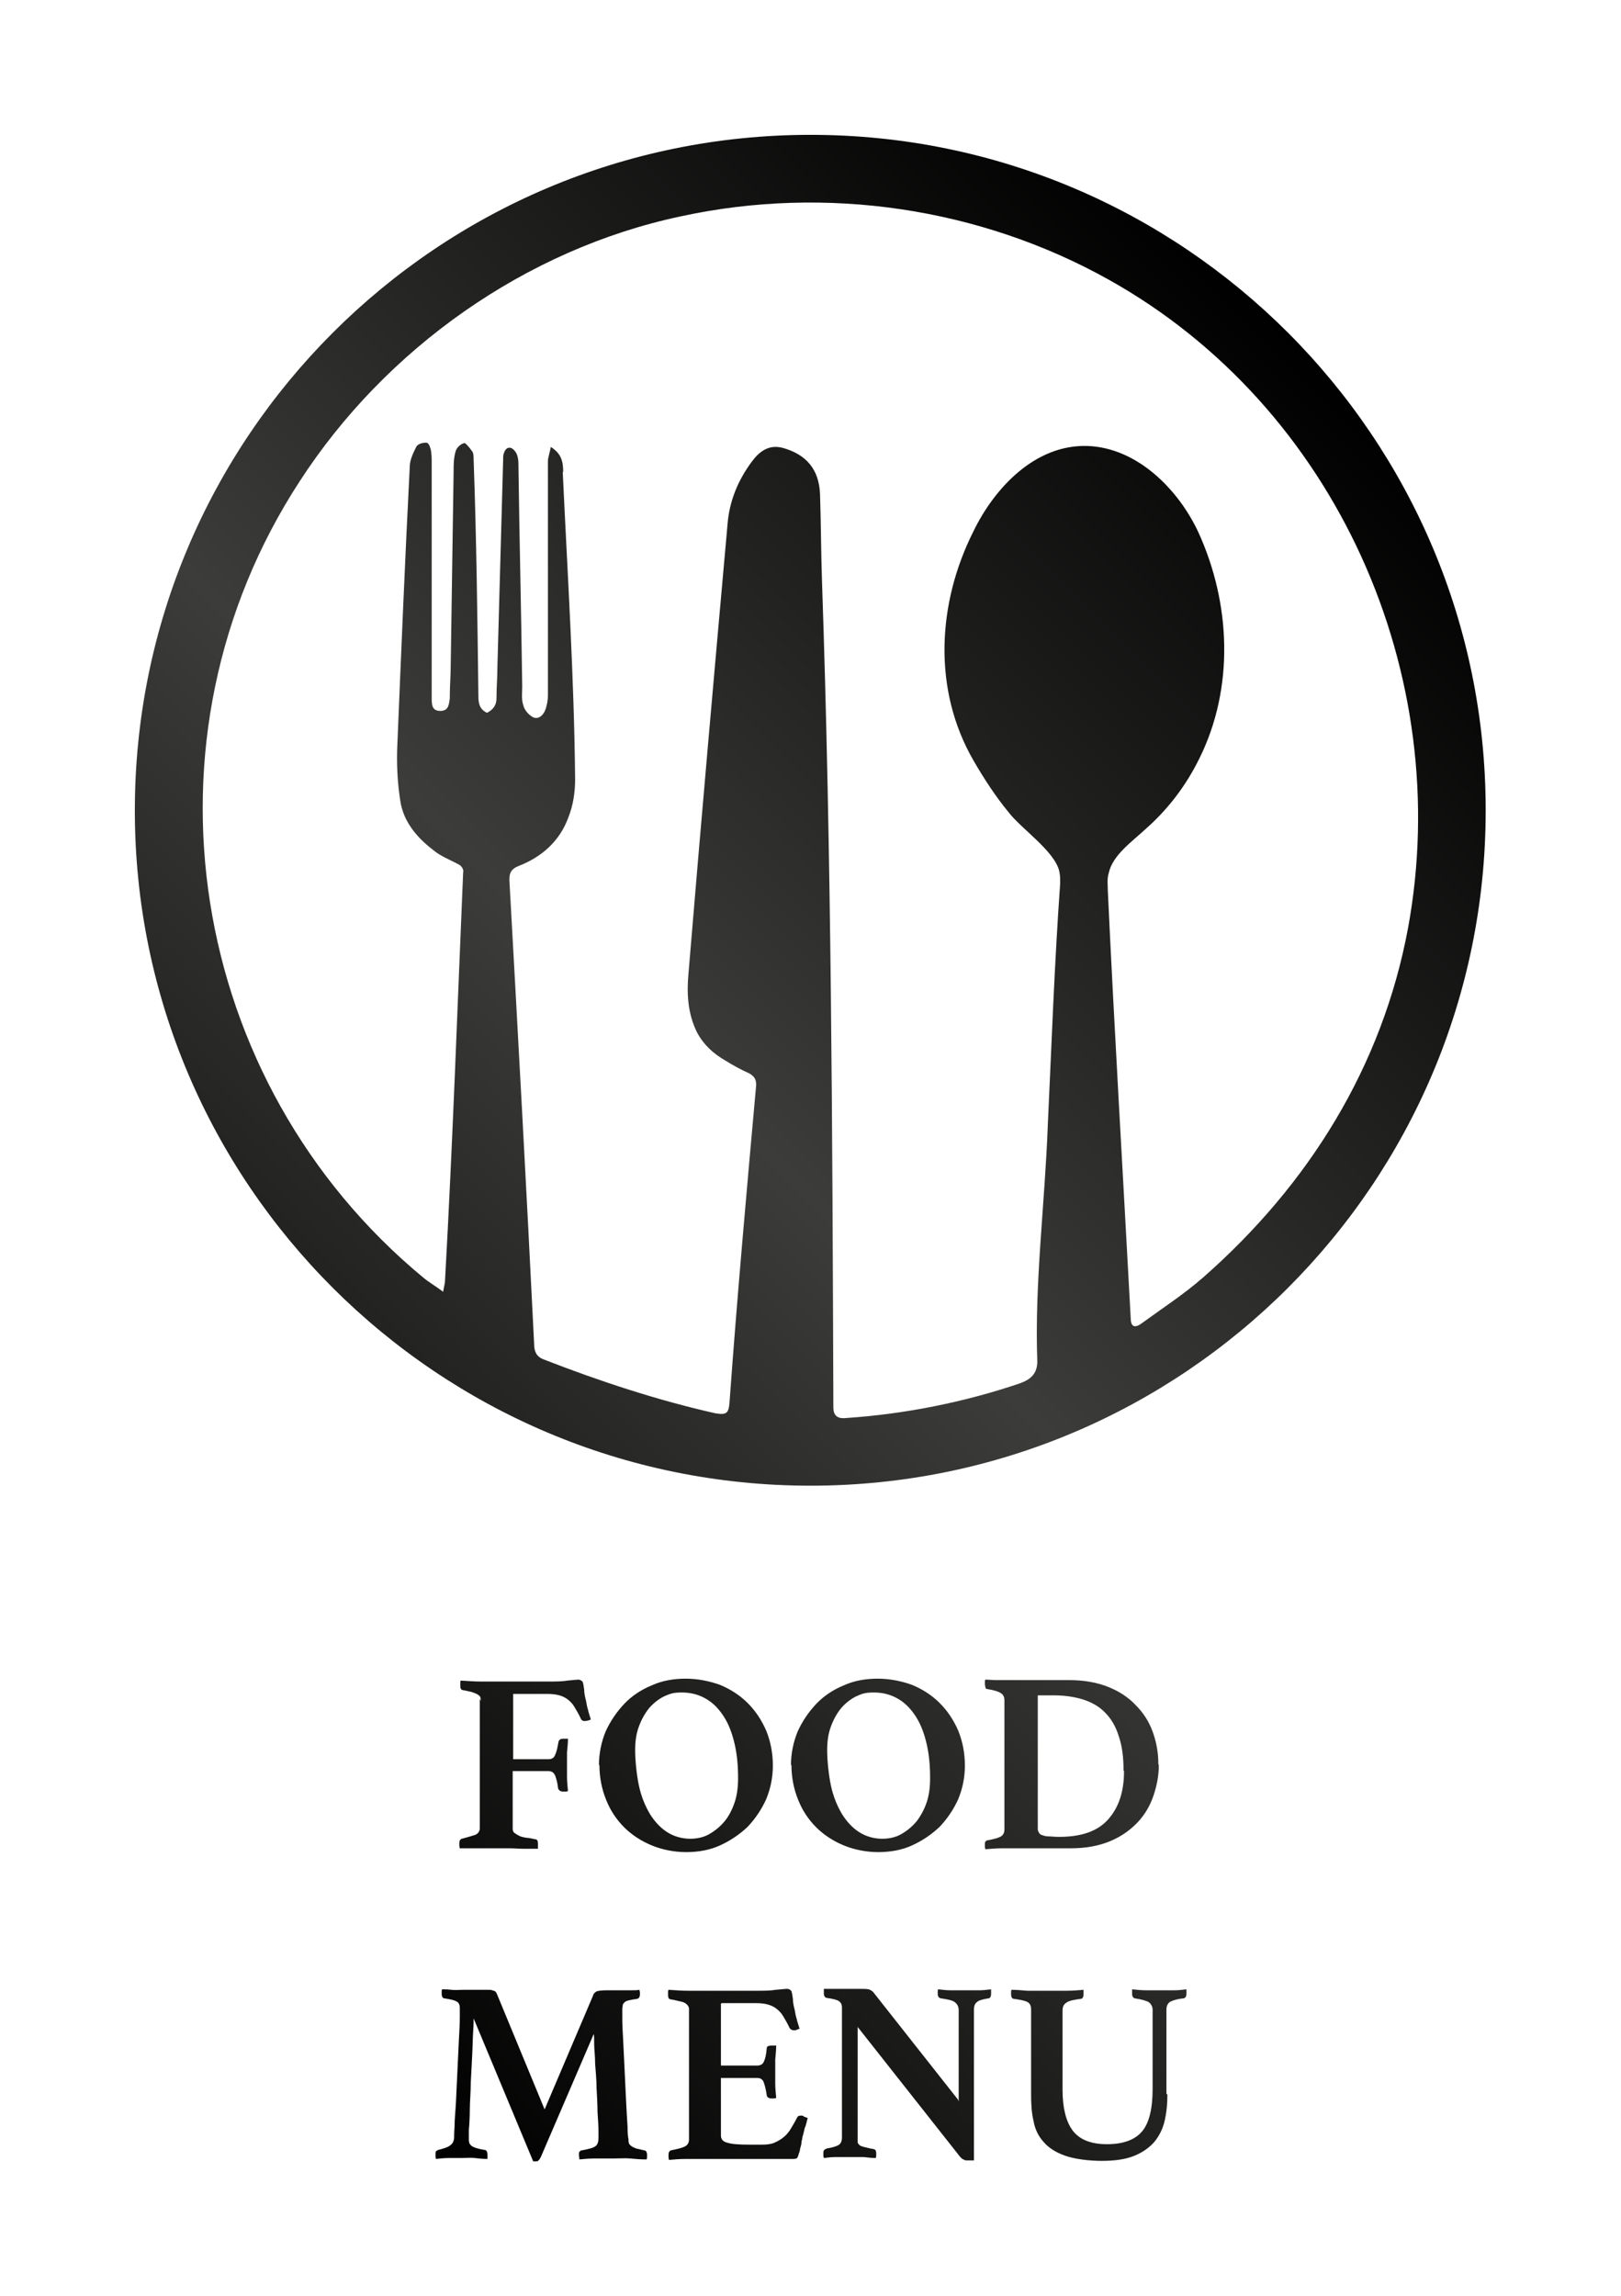 <?xml version="1.0" encoding="UTF-8"?>
<svg id="Layer_1" data-name="Layer 1" xmlns="http://www.w3.org/2000/svg" xmlns:xlink="http://www.w3.org/1999/xlink" version="1.1" viewBox="0 0 340.2 481.9">
  <defs>
    <style>
      .cls-1 {
        fill: url(#linear-gradient);
        stroke-width: 0px;
      }
    </style>
    <linearGradient id="linear-gradient" x1="26.9" y1="388.9" x2="308.1" y2="107.6" gradientUnits="userSpaceOnUse">
      <stop offset="0" stop-color="#000"/>
      <stop offset=".5" stop-color="#3c3c3a"/>
      <stop offset="1" stop-color="#000"/>
    </linearGradient>
  </defs>
  <path class="cls-1" d="M311.8,170.1c0,78.3-63.5,141.7-141.7,141.7S28.3,248.4,28.3,170.1,91.8,28.3,170.1,28.3s141.7,63.5,141.7,141.7ZM118.1,99c1,21.5,2.4,43.1,2.6,64.6,0,2.6-.4,5.4-1.4,7.9-1.8,5-5.6,8.4-10.6,10.3-1.4.6-1.8,1.4-1.8,2.8,1.8,32.4,3.6,64.9,5.2,97.5,0,1.4.4,2.6,2,3.2,11.8,4.6,24,8.6,36,11.3,2.4.4,2.8,0,3-2.2,1.6-22.2,3.6-44.5,5.6-66.7,0-1.2-.4-1.8-1.4-2.4-1.8-.8-3.6-1.8-5.2-2.8-2.4-1.4-4.4-3.2-5.8-5.8-2-4-2.2-8.3-1.8-12.5,2.6-31.4,5.4-63,8.2-94.3.4-4.8,2.2-9.1,5-12.9,1.6-2.2,3.6-3.8,6.6-3,5,1.4,7.6,4.6,7.8,9.7.2,6,.2,11.9.4,17.9,2,58,2.2,115.8,2.4,173.8,0,1.6.8,2.4,2.6,2.2,12.4-.8,25.2-3.4,36.6-7.3,2.2-.8,3.6-2,3.6-4.6-.6-16.3,1.6-33.2,2.2-49.5.8-17.1,1.4-34,2.6-50.8,0-1,0-1.8-.2-2.6-1-4.2-8-8.9-10.6-12.3-2.8-3.4-5.2-7.1-7.4-10.9-8.6-14.9-7.6-33,0-48.1,4.4-9.1,13-18.3,24-17.9,10.4.4,19,9.1,23.2,18.1,6.8,14.9,7.6,32.6.2,47.5-2.8,5.7-6.6,10.7-11.4,14.9-2.8,2.6-6.8,5.4-7.6,9.1-.4,1.2-.2,2.6-.2,3.8,1.4,29.8,3.2,59.8,4.8,89.6,0,1.8.8,2.2,2.2,1.2,4.4-3.2,9-6.2,13-9.7,22.2-19.5,37.6-44.3,43-73.3,9.8-53.2-15-109.4-62.8-136.1-27-15.1-59.4-19.9-89.8-13.3-32.6,6.9-62,27.8-80,55.6-35.2,54-23.6,126.1,25.9,167.1,1.2,1,2.6,1.8,4.2,3,.2-1.2.4-1.8.4-2.4,1.6-28.6,2.6-57.4,3.8-85.6.2-.6-.4-1.4-.8-1.6-1.8-1-4-1.8-5.6-3.2-3.4-2.6-6.2-6-6.8-10.3-.6-3.8-.8-7.9-.6-11.9.8-19.3,1.6-38.7,2.6-58.2,0-1.4.8-3,1.4-4.2.4-.6,1.4-.8,2-.8s.8.8,1,1.4c.2,1,.2,2,.2,3v49.1c0,1.4,0,2.8,1.8,2.8s1.8-1.4,2-2.6v-.4c0-2.2.2-4.6.2-6.9.2-13.3.4-26.8.6-40.3,0-1.4,0-2.8.4-4.2.2-.8,1-1.6,1.8-1.8.2-.2,1.2,1,1.6,1.6.4.4.4,1.2.4,1.8.6,16.5.8,33.4,1,49.6,0,1.6.2,2.8,1.8,3.6q2-1,2-3c0-2.2.2-4.6.2-6.9.4-14.3.8-28.8,1.2-43.3,0-.6,0-1,.2-1.4.4-1.2,1.4-1.4,2.2-.4.6.6.8,1.8.8,2.6.2,15.7.6,31.2.8,46.9,0,1.2-.2,2.6.2,3.8.2,1,1,2,2,2.6,1.2.6,2.2-.4,2.6-1.4.4-1,.6-2.2.6-3.2v-49.1c0-.8.4-1.8.6-3,2.2,1.4,2.6,3,2.6,5.3ZM100.9,357c0-.3,0-.6-.1-.8,0-.2-.3-.4-.6-.6-.3-.2-.7-.3-1.2-.5-.5-.1-1.2-.3-1.9-.4-.4-.1-.5-.4-.5-1v-.5c0-.2,0-.3.1-.5,1.5.1,2.9.2,4.1.2,1.2,0,2.2,0,3,0h11.1c1.7,0,3.1,0,4.2-.2,1.2-.1,2-.2,2.3-.2s.7.2.9.5c.1.3.2.8.3,1.6,0,.8.2,1.6.4,2.4.1.6.2,1.2.4,1.8.1.6.4,1.3.6,2.1-.1,0-.3.1-.6.2-.2,0-.5.1-.7.1-.4,0-.7-.2-.8-.5-.4-.9-.9-1.7-1.3-2.4-.4-.7-.9-1.2-1.4-1.6-.5-.4-1.1-.7-1.8-.9-.7-.2-1.6-.3-2.6-.3h-7.1v13.7h7.5c.6,0,1.1-.3,1.3-.9.3-.6.5-1.5.7-2.7.1-.5.5-.7,1-.7s.3,0,.5,0c.2,0,.4,0,.5,0,0,.8-.1,1.8-.2,2.9,0,1.1,0,2,0,2.8s0,1.4,0,2.3.1,1.9.2,3c-.1,0-.3.1-.5.1-.2,0-.4,0-.5,0-.6,0-1-.3-1.1-.8-.1-1.2-.4-2-.6-2.6-.3-.6-.7-.9-1.4-.9h-7.5v12.1c0,.4.1.7.4.9s.6.4,1,.6.9.3,1.5.4c.6,0,1.2.2,1.8.3.4,0,.6.3.6.9s0,.3,0,.5c0,.3,0,.5,0,.6-.5,0-1,0-1.5,0-.5,0-1,0-1.5,0-.9,0-1.9-.1-3-.1-1.1,0-2.1,0-3.2,0s-1.1,0-1.6,0c-.6,0-1.2,0-1.9,0-.6,0-1.3,0-1.9,0-.6,0-1.2,0-1.8,0,0-.1-.1-.3-.1-.6v-.5c0-.5.2-.8.5-.9,1.2-.3,2.1-.6,2.8-.8.7-.3,1-.8,1-1.5v-27.1ZM125.7,370.5c0-2.5.5-4.9,1.4-7.1,1-2.2,2.3-4.1,3.9-5.8s3.6-3,5.8-3.9c2.2-1,4.6-1.4,7.1-1.4s5,.5,7.2,1.3c2.2.9,4.2,2.2,5.8,3.8,1.6,1.6,2.9,3.5,3.9,5.8.9,2.2,1.4,4.7,1.4,7.3s-.5,4.9-1.4,7.1c-1,2.2-2.3,4.1-3.9,5.8-1.7,1.6-3.6,2.9-5.8,3.9-2.2,1-4.6,1.4-7.1,1.4s-5-.5-7.2-1.4c-2.2-.9-4.2-2.2-5.8-3.8-1.6-1.6-2.9-3.5-3.8-5.8-.9-2.2-1.4-4.7-1.4-7.3ZM144.8,385.9c1.5,0,2.9-.3,4.1-1,1.2-.7,2.3-1.6,3.2-2.7s1.6-2.5,2.1-4c.5-1.5.7-3.2.7-5,0-2.6-.2-4.9-.7-7.1-.5-2.2-1.2-4.1-2.2-5.7s-2.2-2.9-3.7-3.8c-1.5-.9-3.2-1.4-5.2-1.4s-2.5.3-3.7.8c-1.2.6-2.2,1.4-3.1,2.4-.9,1.1-1.6,2.3-2.2,3.9s-.8,3.2-.8,5.1.3,5.1.8,7.4c.5,2.3,1.3,4.2,2.3,5.9,1,1.6,2.2,2.9,3.6,3.8,1.4.9,3.1,1.4,4.9,1.4ZM166,370.5c0-2.5.5-4.9,1.4-7.1,1-2.2,2.3-4.1,3.9-5.8s3.6-3,5.8-3.9c2.2-1,4.6-1.4,7.1-1.4s5,.5,7.2,1.3c2.2.9,4.2,2.2,5.8,3.8,1.6,1.6,2.9,3.5,3.9,5.8.9,2.2,1.4,4.7,1.4,7.3s-.5,4.9-1.4,7.1c-1,2.2-2.3,4.1-3.9,5.8-1.7,1.6-3.6,2.9-5.8,3.9-2.2,1-4.6,1.4-7.1,1.4s-5-.5-7.2-1.4-4.2-2.2-5.8-3.8c-1.6-1.6-2.9-3.5-3.8-5.8-.9-2.2-1.4-4.7-1.4-7.3ZM185.1,385.9c1.5,0,2.9-.3,4.1-1,1.2-.7,2.3-1.6,3.2-2.7.9-1.2,1.6-2.5,2.1-4s.7-3.2.7-5c0-2.6-.2-4.9-.7-7.1-.5-2.2-1.2-4.1-2.2-5.7-1-1.6-2.2-2.9-3.7-3.8-1.5-.9-3.2-1.4-5.2-1.4s-2.5.3-3.7.8c-1.2.6-2.2,1.4-3.1,2.4-.9,1.1-1.6,2.3-2.2,3.9s-.8,3.2-.8,5.1.3,5.1.8,7.4c.5,2.3,1.3,4.2,2.3,5.9,1,1.6,2.2,2.9,3.6,3.8,1.4.9,3.1,1.4,4.9,1.4ZM243.2,370.5c0,2.1-.4,4.2-1.1,6.3-.7,2.1-1.8,4-3.3,5.6s-3.4,3-5.8,4-5.1,1.5-8.3,1.5h-11.1c-.9,0-2,0-3.3,0-1.2,0-2.4.1-3.5.2,0-.1-.1-.3-.1-.5v-.4c0-.4,0-.7.2-.8.1-.1.3-.2.5-.2,1-.2,1.9-.4,2.5-.7.6-.3.9-.8.9-1.6v-27.1c0-.7-.3-1.2-.8-1.5-.5-.3-1.4-.6-2.7-.8-.3,0-.5-.2-.5-.4,0-.2-.1-.4-.1-.7v-.4c0-.2,0-.4.1-.5.8,0,1.4.1,2,.1.6,0,1.1,0,1.6,0,.5,0,1,0,1.5,0h12.5c3.1,0,5.8.5,8.1,1.4,2.3.9,4.3,2.2,5.8,3.8,1.6,1.6,2.8,3.4,3.6,5.6s1.2,4.4,1.2,6.8ZM235.8,371.6c0-2.8-.3-5.2-1-7.2-.6-2-1.6-3.7-2.8-4.9-1.2-1.3-2.8-2.2-4.6-2.8-1.9-.6-4-.9-6.3-.9h-3.3v27.8c0,.4,0,.7.2.9.1.3.3.5.6.6.3.1.8.3,1.4.3.6,0,1.3.1,2.3.1,4.7,0,8.1-1.2,10.3-3.7,2.2-2.5,3.3-5.8,3.3-10.1ZM124.4,418.8c.1-.3.4-.6.7-.8.3-.2,1.1-.3,2.4-.3s.7,0,1.3,0c.6,0,1.2,0,1.8,0,.6,0,1.3,0,1.9,0,.6,0,1.2,0,1.7-.1,0,.2.1.4.1.5v.4c0,.6-.2.9-.6,1-.7.1-1.3.2-1.7.3-.4.1-.7.2-.9.4-.2.2-.4.4-.4.6s-.1.5-.1.8,0,.8,0,2.1c0,1.3.1,2.9.2,4.8.1,1.9.2,4,.3,6.2.1,2.2.2,4.3.3,6.3s.2,3.7.3,5.2c0,1.5.1,2.4.2,2.7,0,.4,0,.7.1.9,0,.2.3.4.5.6.2.2.6.3,1,.5.4.1,1,.2,1.7.4.4,0,.6.4.6,1s0,.6-.1.9c-1.3,0-2.4-.1-3.4-.2s-2.2,0-3.5,0-2.5,0-3.8,0-2.5.1-3.4.2c0-.4-.1-.7-.1-.9,0-.4,0-.7.2-.8.1-.1.2-.2.4-.2,1.5-.3,2.4-.5,2.9-.9.4-.3.6-.9.6-1.6s0-.7,0-1.7c0-1-.1-2.3-.2-3.9,0-1.5-.1-3.2-.2-5,0-1.8-.2-3.5-.3-5.1,0-1.6-.2-3-.2-4.1s0-1.9-.1-2.1l-11.1,25.8c-.2.3-.3.6-.5.7-.1.2-.3.2-.5.2h-.3c-.1,0-.3,0-.3,0l-12.5-30c0,.5,0,1.4-.1,2.8s-.1,3.1-.2,4.9-.2,3.8-.3,5.8c0,2-.2,3.9-.2,5.6,0,1.7-.1,3.2-.2,4.3,0,1.2,0,1.8,0,1.9,0,.3,0,.6.1.8,0,.2.2.4.4.6.2.2.5.3,1,.5.4.1,1,.3,1.8.4.4,0,.6.4.6,1s0,.2,0,.4c0,.2,0,.3,0,.5-1,0-1.9-.1-2.7-.2s-1.7,0-2.5,0-1.6,0-2.7,0-2.1.1-2.9.2c0-.1-.1-.3-.1-.5v-.4c0-.4,0-.7.2-.8s.3-.2.4-.2c1.1-.3,1.9-.5,2.4-.9.5-.3.8-.8.9-1.5,0-.3,0-1.2.1-2.6,0-1.5.2-3.2.3-5.2.1-2,.2-4.1.3-6.4.1-2.2.2-4.3.3-6.3s.2-3.5.2-4.8c0-1.3,0-2,0-2.1,0-.6-.2-1.1-.6-1.3-.4-.3-1.3-.5-2.6-.7-.4,0-.6-.4-.6-1v-.4c0-.2,0-.4.1-.5.5,0,1.1,0,1.9.1s1.7,0,2.5,0c.9,0,1.7,0,2.4,0,.8,0,1.3,0,1.6,0,.6,0,1.2,0,1.5,0,.4,0,.6.1.9.2.2,0,.4.2.5.3,0,.1.2.3.2.4l10,24.2,10.3-24.2ZM151.3,420.5v13h7.6c.7,0,1.2-.3,1.4-.8.3-.6.5-1.5.6-2.7,0-.3.1-.5.3-.6.2,0,.4-.1.7-.1s.3,0,.5,0c.2,0,.4,0,.5,0,0,.8-.1,1.8-.2,2.9,0,1.1,0,2,0,2.8s0,1.4,0,2.3c0,.9.1,1.9.2,3-.1,0-.3.1-.5.1-.2,0-.4,0-.5,0-.6,0-1-.3-1-.8-.2-1.4-.5-2.3-.7-2.8-.3-.5-.7-.7-1.3-.7h-7.6v12.1c0,.8.5,1.3,1.4,1.5.9.3,2.5.4,4.8.4h2.3c1.1,0,2-.1,2.7-.4s1.4-.7,2-1.2c.6-.5,1.1-1.1,1.5-1.8.4-.7.9-1.5,1.3-2.3.1-.3.4-.4.8-.4s.4,0,.6.2c.3.1.5.2.8.3,0,.3-.2.6-.2.8,0,.3-.2.5-.2.8-.2.4-.3.8-.4,1.3s-.2.8-.3,1.1c0,.4-.2.8-.2,1.2s-.2.9-.3,1.3c0,.4-.2.8-.3,1.1,0,.3-.2.5-.2.6-.1.3-.4.4-.9.4s-.7,0-1.2,0c-.5,0-1.1,0-1.8,0-.6,0-1.3,0-1.9,0-.6,0-1.2,0-1.7,0h-12.3c-1,0-2.2,0-3.6,0-1.4,0-2.6.1-3.6.2,0-.1-.1-.3-.1-.6v-.5c0-.5.2-.8.5-.9,1.4-.3,2.3-.5,2.9-.8.6-.3.9-.8.9-1.5v-27.1c0-.4,0-.7-.2-.9-.1-.2-.3-.4-.6-.6-.3-.2-.7-.3-1.2-.4-.5-.1-1.1-.3-1.9-.4-.4-.1-.5-.4-.5-1v-.5c0-.2,0-.3.1-.5,1.5.1,2.9.2,4.1.2,1.2,0,2.2,0,3.1,0h11.1c1.6,0,3,0,4.2-.2,1.2-.1,2-.2,2.4-.2s.7.2.9.5c.1.3.2.8.3,1.6,0,.8.2,1.6.4,2.4.1.6.2,1.2.4,1.8.1.6.4,1.3.6,2.1-.2,0-.4.1-.6.2s-.4.1-.6.1c-.4,0-.7-.2-.9-.5-.4-.9-.9-1.7-1.3-2.4-.4-.7-.9-1.2-1.4-1.6-.5-.4-1.1-.7-1.8-.9-.7-.2-1.5-.3-2.5-.3h-7.2ZM201.2,441.1v-19.2c0-.8-.3-1.3-.8-1.7s-1.5-.6-2.9-.8c-.5-.1-.7-.4-.7-1v-.4c0-.2,0-.4.1-.5.9.1,1.8.2,2.6.2.9,0,1.9,0,3,0s2.1,0,3,0c.8,0,1.7-.1,2.5-.2,0,.2,0,.4,0,.5,0,.2,0,.3,0,.4,0,.6-.2,1-.6,1-1.2.2-2,.4-2.4.8-.4.3-.6.8-.6,1.6v31.6c-.1,0-.4,0-.7,0-.3,0-.6,0-.7,0-.3,0-.5,0-.8-.2-.3-.1-.6-.4-.9-.8l-21.3-27v23.3c0,.4,0,.7,0,.9,0,.2.2.4.4.6s.6.3,1,.4c.5.1,1.1.3,1.8.4.2,0,.3.1.5.2.1.1.2.4.2.8s0,.6-.1.9c-.9,0-1.7-.1-2.5-.2-.8,0-1.7,0-2.8,0s-2,0-3,0c-1,0-1.8.1-2.6.2,0-.1-.1-.3-.1-.5v-.4c0-.4,0-.6.2-.8.1-.1.3-.2.5-.3,1.3-.2,2.2-.5,2.6-.8.4-.3.6-.8.6-1.5v-27.3c0-.6-.2-1-.6-1.3s-1.2-.5-2.6-.7c-.4-.1-.6-.4-.6-1v-.2c0,0,0-.2,0-.3v-.4c.6,0,1,0,1.5,0,.5,0,.9,0,1.4,0,.8,0,1.6,0,2.4,0,.8,0,1.5,0,2,0,1,0,1.7,0,2.1.1s.6.3.9.5l17.9,22.7ZM245,439.6c0,2.1-.2,3.9-.6,5.6-.4,1.7-1.2,3.2-2.2,4.4-1.1,1.2-2.5,2.2-4.3,2.9s-4,1-6.7,1-5.8-.4-7.7-1.1c-2-.7-3.5-1.7-4.5-2.9-1.1-1.2-1.8-2.7-2.1-4.4-.4-1.7-.5-3.5-.5-5.4v-17.9c0-.8-.2-1.3-.7-1.6-.5-.3-1.4-.5-2.9-.7-.4,0-.6-.4-.6-1v-.4c0-.2,0-.4.1-.5,1,0,2.2.1,3.3.2,1.2,0,2.6,0,4.2,0s2.6,0,3.9,0c1.4,0,2.6-.1,3.7-.2,0,.2,0,.4,0,.5,0,.2,0,.3,0,.4,0,.6-.2,1-.6,1-1.5.2-2.5.4-3,.8-.5.3-.8.8-.8,1.6v16.7c0,3.7.7,6.6,2.1,8.5,1.4,1.9,3.8,2.9,7.2,2.9s5.9-.9,7.4-2.7c1.5-1.8,2.2-4.8,2.2-8.9v-16.6c0-.7-.3-1.2-.8-1.6-.5-.3-1.5-.6-2.9-.8-.4-.1-.6-.4-.6-1s0-.3,0-.4c0-.2,0-.4,0-.5,1,.1,2,.2,2.9.2.9,0,1.8,0,2.8,0s2.2,0,3.1,0c.9,0,1.8-.1,2.6-.2,0,.2,0,.4,0,.5,0,.2,0,.3,0,.4,0,.6-.2.9-.6,1-1.3.1-2.2.4-2.8.7-.5.3-.8.9-.8,1.6v17.7Z"/>
</svg>